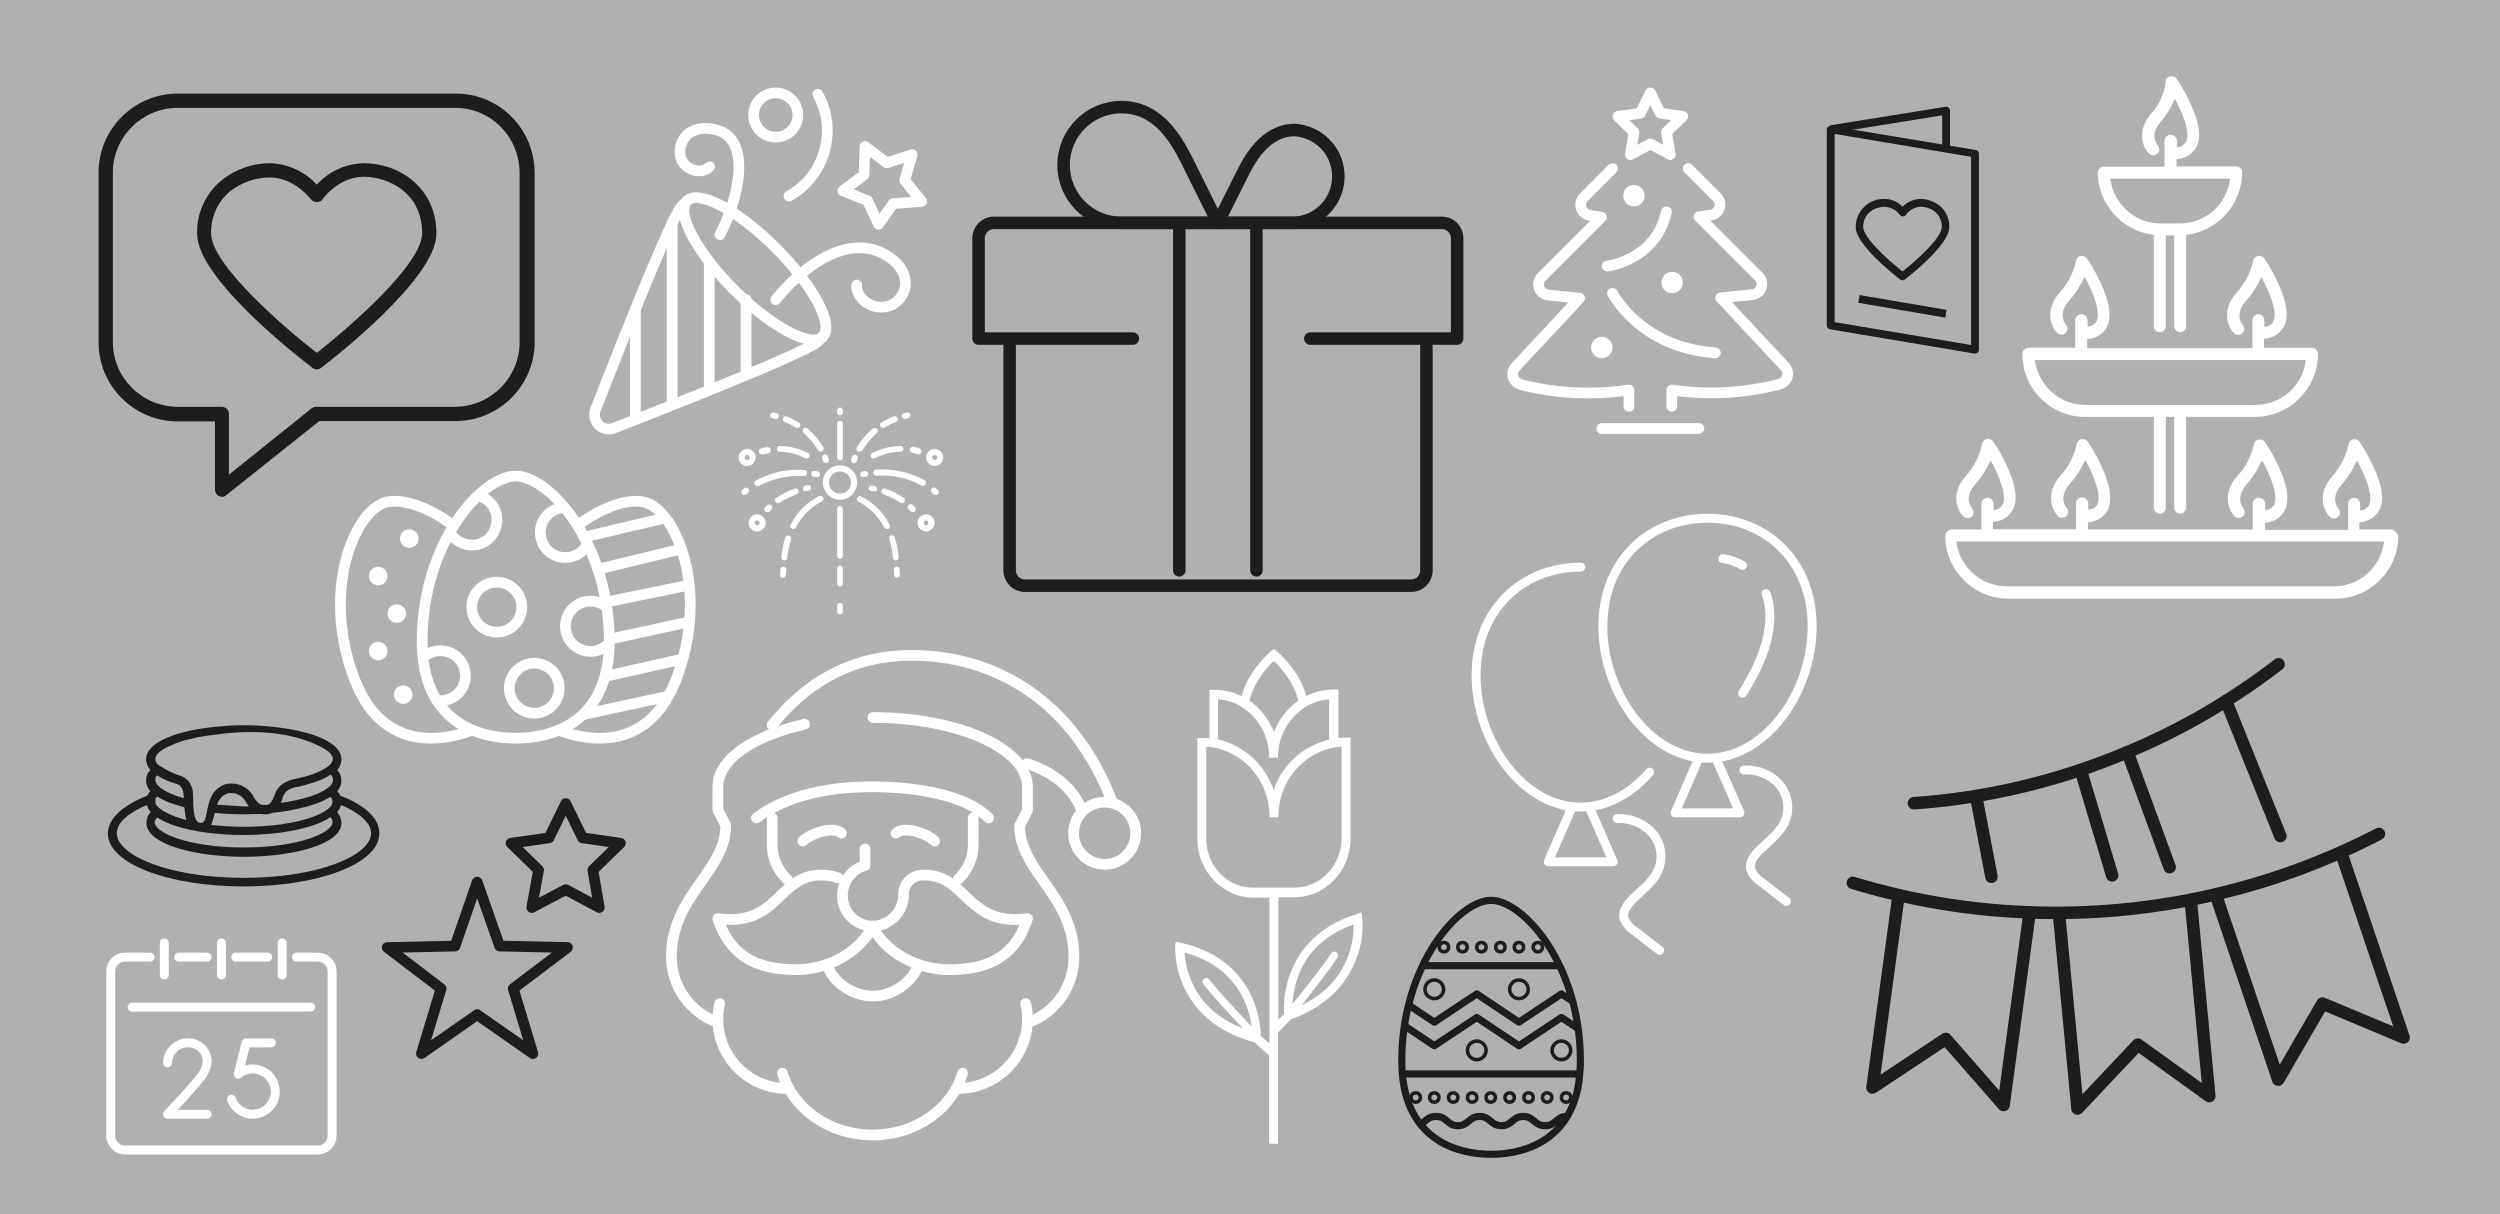 <?xml version="1.0" encoding="utf-8"?>
<!-- Generator: Adobe Illustrator 24.3.0, SVG Export Plug-In . SVG Version: 6.00 Build 0)  -->
<svg version="1.1" id="Layer_1" xmlns="http://www.w3.org/2000/svg" xmlns:xlink="http://www.w3.org/1999/xlink" x="0px" y="0px"
	 width="700px" height="340px" viewBox="0 0 700 340" style="enable-background:new 0 0 700 340;" xml:space="preserve">
<style type="text/css">
	.st0{fill:#AFB0AF;}
	.st1{fill:#FFFFFF;}
	.st2{fill:#1D1D1B;}
	.st3{fill:none;stroke:#1D1D1B;stroke-width:2;stroke-linejoin:round;}
	.st4{fill:none;stroke:#1D1D1B;stroke-miterlimit:10;}
	.st5{fill:none;stroke:#1D1D1B;stroke-width:3;stroke-linejoin:round;}
	.st6{fill:none;stroke:#FFFFFF;stroke-width:3;stroke-linejoin:round;}
	.st7{fill:none;stroke:#1D1D1B;stroke-width:3.5;stroke-linecap:round;stroke-linejoin:round;}
	.st8{fill:none;stroke:#FFFFFF;stroke-width:2.5;stroke-linecap:round;stroke-linejoin:round;}
	.st9{fill:none;stroke:#FFFFFF;stroke-width:3;stroke-linecap:round;stroke-linejoin:round;}
	.st10{fill:#FFFFFF;stroke:#FFFFFF;stroke-width:0.5;stroke-miterlimit:10;}
	.st11{fill:#FFFFFF;stroke:#AFB0AF;stroke-width:0.75;stroke-miterlimit:10;}
</style>
<rect class="st0" width="700" height="340"/>
<path class="st1" d="M235.2,156.5c-0.5,0-0.8-0.4-0.8-0.8v0v-13.2c0-0.5,0.4-0.8,0.8-0.8c0.5,0,0.8,0.4,0.8,0.8c0,0,0,0,0,0v13.2
	C236,156.1,235.7,156.5,235.2,156.5z"/>
<path class="st1" d="M235.2,164.2c-0.5,0-0.8-0.4-0.8-0.8v0v-4.2c0-0.5,0.4-0.8,0.8-0.8c0.5,0,0.8,0.4,0.8,0.8v4.2
	C236,163.9,235.7,164.2,235.2,164.2z"/>
<path class="st1" d="M235.2,172c-0.5,0-0.8-0.4-0.8-0.8v0v-1.6c0-0.5,0.4-0.8,0.8-0.8c0.5,0,0.8,0.4,0.8,0.8v1.6
	C236,171.6,235.7,172,235.2,172z"/>
<path class="st1" d="M235.2,139.9c-2.6,0-4.8-2.1-4.8-4.8s2.1-4.8,4.8-4.8s4.8,2.1,4.8,4.8S237.8,139.9,235.2,139.9L235.2,139.9z
	 M235.2,132c-1.7,0-3.1,1.4-3.1,3.1s1.4,3.1,3.1,3.1s3.1-1.4,3.1-3.1S236.9,132.1,235.2,132L235.2,132z"/>
<path class="st1" d="M235.2,128.9c-0.5,0-0.8-0.4-0.8-0.8v0v-9.5c0-0.5,0.4-0.8,0.8-0.8c0.5,0,0.8,0.4,0.8,0.8c0,0,0,0,0,0v9.5
	C236,128.6,235.7,128.9,235.2,128.9z"/>
<path class="st1" d="M235.2,116.3c-0.5,0-0.8-0.4-0.8-0.8v0v-0.6c0-0.5,0.4-0.8,0.8-0.8c0.5,0,0.8,0.4,0.8,0.8c0,0,0,0,0,0v0.6
	C236,115.9,235.7,116.3,235.2,116.3z"/>
<path class="st1" d="M262,138.6c-0.2,0-0.4-0.1-0.5-0.2l-0.6-0.5c-0.3-0.3-0.4-0.8-0.1-1.1c0,0,0,0,0,0c0.3-0.4,0.8-0.4,1.2-0.1
	c0,0,0,0,0,0l0.6,0.5c0.3,0.3,0.4,0.8,0.1,1.2C262.5,138.5,262.2,138.6,262,138.6L262,138.6z"/>
<path class="st1" d="M258.5,136.1c-0.1,0-0.3,0-0.4-0.1c-3.9-2.2-8.3-3.1-12.7-2.8c-0.5,0-0.8-0.3-0.9-0.8c0-0.5,0.3-0.8,0.8-0.9
	c4.7-0.3,9.5,0.7,13.6,3c0.4,0.2,0.5,0.7,0.3,1.1C259,135.9,258.7,136,258.5,136.1L258.5,136.1z"/>
<path class="st1" d="M241.7,133.6c-0.4,0-0.7-0.3-0.8-0.6c-0.1-0.4,0.1-0.9,0.6-1l0.7-0.1c0.5,0,0.9,0.3,0.9,0.7
	c0,0.4-0.2,0.8-0.6,0.9l-0.6,0.1C241.9,133.6,241.8,133.7,241.7,133.6z"/>
<path class="st1" d="M253.3,117.3c-0.4,0-0.7-0.3-0.8-0.6c-0.1-0.4,0.2-0.9,0.6-1l0.8-0.2c0.4-0.1,0.9,0.2,1,0.6
	c0.1,0.4-0.2,0.9-0.6,1l0,0l-0.7,0.2C253.4,117.3,253.3,117.4,253.3,117.3z"/>
<path class="st1" d="M247.2,119.8c-0.3,0-0.5-0.1-0.7-0.4c-0.2-0.4-0.1-0.9,0.3-1.1c0,0,0,0,0,0c1.1-0.7,2.2-1.2,3.4-1.7
	c0.4-0.2,0.9,0,1.1,0.5c0.2,0.4,0,0.9-0.5,1.1l0,0c-1.1,0.4-2.1,0.9-3.1,1.5C247.5,119.8,247.4,119.8,247.2,119.8z"/>
<path class="st1" d="M240.6,126.5c-0.1,0-0.3,0-0.4-0.1c-0.4-0.2-0.5-0.7-0.3-1.1c1.2-2,2.7-3.8,4.5-5.3c0.3-0.3,0.9-0.2,1.2,0.1
	c0.3,0.3,0.2,0.9-0.1,1.2c-1.6,1.4-3,3-4.1,4.9C241.2,126.4,240.9,126.5,240.6,126.5z"/>
<path class="st1" d="M239.1,129.7c-0.1,0-0.2,0-0.2,0c-0.4-0.1-0.7-0.6-0.6-1c0.1-0.3,0.2-0.6,0.3-0.8c0.1-0.4,0.6-0.7,1-0.5
	c0.4,0.1,0.7,0.6,0.5,1c0,0,0,0.1,0,0.1c-0.2,0.4-0.3,0.7-0.3,0.7C239.8,129.5,239.5,129.7,239.1,129.7z"/>
<path class="st1" d="M250.8,156.9c-0.4,0-0.8-0.3-0.8-0.8c-0.1-1.8-0.5-3.5-1-5.2c-0.1-0.4,0.1-0.9,0.5-1c0.4-0.1,0.9,0.1,1,0.5
	c0.6,1.8,1,3.7,1.1,5.6C251.7,156.5,251.3,156.9,250.8,156.9L250.8,156.9z"/>
<path class="st1" d="M248.3,148.1c-0.3,0-0.6-0.2-0.7-0.4c-1.2-2.2-2.7-4.1-4.7-5.6c-0.8-0.6-1.6-1.2-2.5-1.6
	c-0.4-0.2-0.6-0.7-0.4-1.1s0.7-0.6,1.1-0.4c3.5,1.7,6.3,4.5,8,8c0.2,0.4,0.1,0.9-0.3,1.1c0,0,0,0,0,0
	C248.6,148.1,248.4,148.1,248.3,148.1z"/>
<path class="st1" d="M257.2,127.2c-0.1,0-0.2,0-0.2,0c-0.5-0.2-1-0.3-1.6-0.4c-0.4-0.1-0.7-0.5-0.7-1c0.1-0.4,0.5-0.7,1-0.7
	c0.6,0.1,1.2,0.2,1.7,0.4c0.4,0.1,0.7,0.6,0.6,1C257.9,127,257.5,127.2,257.2,127.2L257.2,127.2z"/>
<path class="st1" d="M244.6,128.4c-0.3,0-0.6-0.2-0.7-0.4c-0.2-0.4-0.1-0.9,0.3-1.1c2.5-1.3,5.2-2,8-2l0,0c0.5,0,0.8,0.4,0.8,0.8
	c0,0.5-0.4,0.8-0.8,0.8c-2.5,0-4.9,0.6-7.1,1.8C244.9,128.3,244.8,128.4,244.6,128.4z"/>
<path class="st1" d="M255.6,143.4c-0.2,0-0.4-0.1-0.6-0.2c-0.2-0.2-0.4-0.4-0.6-0.6c-0.3-0.3-0.3-0.8,0-1.2s0.8-0.3,1.2,0
	c0.2,0.2,0.4,0.4,0.6,0.6c0.3,0.3,0.3,0.8,0,1.2C256.1,143.3,255.9,143.4,255.6,143.4z"/>
<path class="st1" d="M252.7,140.9c-0.2,0-0.3-0.1-0.5-0.1c-1.5-1-3.1-1.8-4.9-2.4c-0.4-0.2-0.6-0.6-0.5-1.1c0.2-0.4,0.6-0.6,1-0.5
	c1.9,0.6,3.6,1.5,5.2,2.6c0.4,0.2,0.5,0.8,0.2,1.1c0,0,0,0,0,0C253.2,140.8,252.9,140.9,252.7,140.9z"/>
<path class="st1" d="M244.8,137.6h-0.2l-0.7-0.1c-0.4-0.1-0.8-0.5-0.7-0.9c0,0,0,0,0,0c0.1-0.4,0.5-0.8,0.9-0.7c0,0,0.3,0,0.9,0.2
	c0.4,0.1,0.7,0.5,0.6,1c0,0,0,0,0,0C245.5,137.4,245.2,137.6,244.8,137.6z"/>
<path class="st1" d="M251.2,161.8c-0.4,0-0.8-0.3-0.8-0.8l-0.1-1.4c-0.1-0.4,0.2-0.9,0.7-0.9c0.4-0.1,0.9,0.2,0.9,0.7
	c0,0,0,0.1,0,0.1l0.1,1.4C252.1,161.3,251.7,161.7,251.2,161.8L251.2,161.8z"/>
<path class="st1" d="M208.4,138.6c-0.2,0-0.5-0.1-0.6-0.3c-0.3-0.3-0.3-0.8,0-1.1c0,0,0,0,0,0l0.6-0.5c0.3-0.3,0.9-0.2,1.2,0.1
	c0,0,0,0,0,0c0.3,0.3,0.2,0.9-0.1,1.1c0,0,0,0,0,0l-0.6,0.5C208.8,138.6,208.6,138.6,208.4,138.6z"/>
<path class="st1" d="M212,136.1c-0.5,0-0.8-0.4-0.8-0.8c0-0.3,0.2-0.5,0.4-0.7c4.1-2.3,8.9-3.4,13.6-3c0.5,0,0.8,0.4,0.8,0.9
	c0,0.5-0.4,0.8-0.9,0.8l0,0c-4.4-0.3-8.8,0.7-12.7,2.8C212.3,136,212.1,136.1,212,136.1z"/>
<path class="st1" d="M228.7,133.6h-0.2l-0.6-0.1c-0.5,0-0.8-0.4-0.7-0.9c0-0.5,0.4-0.8,0.9-0.7c0.1,0,0.1,0,0.2,0l0.7,0.1
	c0.4,0.1,0.7,0.5,0.6,1C229.5,133.4,229.1,133.7,228.7,133.6L228.7,133.6z"/>
<path class="st1" d="M217.2,117.3c-0.1,0-0.1,0-0.2,0l-0.7-0.2c-0.4-0.1-0.7-0.5-0.6-1c0.1-0.4,0.5-0.7,1-0.6l0,0l0.8,0.2
	c0.4,0.1,0.7,0.5,0.6,1c0,0,0,0,0,0C217.9,117.1,217.6,117.4,217.2,117.3z"/>
<path class="st1" d="M223.2,119.8c-0.2,0-0.3,0-0.4-0.1c-1-0.6-2-1.1-3.1-1.5c-0.4-0.2-0.6-0.6-0.5-1.1c0.2-0.4,0.6-0.6,1.1-0.5
	c1.2,0.5,2.3,1,3.4,1.7c0.4,0.2,0.5,0.7,0.3,1.1C223.8,119.7,223.5,119.8,223.2,119.8z"/>
<path class="st1" d="M229.8,126.5c-0.3,0-0.6-0.2-0.7-0.4c-1.1-1.8-2.5-3.5-4.1-4.9c-0.3-0.3-0.3-0.8,0-1.2c0.3-0.3,0.7-0.3,1-0.1
	c1.8,1.5,3.3,3.3,4.5,5.3c0.2,0.4,0.1,0.9-0.3,1.1C230.1,126.5,229.9,126.5,229.8,126.5z"/>
<path class="st1" d="M231.3,129.7c-0.4,0-0.7-0.2-0.8-0.6l0,0c0,0-0.1-0.3-0.3-0.7c-0.2-0.4,0-0.9,0.5-1.1c0.4-0.2,0.9,0,1.1,0.5
	c0,0,0,0,0,0c0.1,0.3,0.2,0.6,0.3,0.8c0.1,0.4-0.1,0.9-0.6,1C231.5,129.7,231.4,129.7,231.3,129.7z"/>
<path class="st1" d="M219.6,156.9L219.6,156.9c-0.5,0-0.9-0.4-0.8-0.9c0.2-1.9,0.5-3.8,1.1-5.6c0.2-0.4,0.7-0.6,1.1-0.4
	c0.4,0.2,0.6,0.5,0.5,0.9c-0.5,1.7-0.9,3.4-1.1,5.2C220.4,156.6,220.1,156.9,219.6,156.9z"/>
<path class="st1" d="M222.1,148.1c-0.1,0-0.3,0-0.4-0.1c-0.4-0.2-0.6-0.7-0.3-1.1c0,0,0,0,0,0c1.7-3.5,4.5-6.3,8-8
	c0.4-0.2,0.9,0,1.1,0.4s0,0.9-0.4,1.1l0,0c-3.1,1.6-5.6,4.1-7.2,7.2C222.7,148,222.4,148.1,222.1,148.1z"/>
<path class="st1" d="M213.3,127.2c-0.5,0-0.8-0.3-0.8-0.8c0-0.4,0.2-0.7,0.6-0.8c0.6-0.2,1.1-0.3,1.7-0.4c0.4-0.1,0.9,0.2,1,0.6
	c0,0,0,0,0,0.1c0.1,0.4-0.2,0.9-0.6,1c0,0,0,0,0,0c-0.5,0.1-1,0.2-1.6,0.4C213.5,127.2,213.4,127.2,213.3,127.2z"/>
<path class="st1" d="M225.8,128.4c-0.2,0-0.3,0-0.4-0.1c-2.2-1.2-4.6-1.8-7.1-1.8c-0.5,0-0.8-0.4-0.8-0.8c0-0.5,0.4-0.8,0.8-0.8
	c0,0,0,0,0,0l0,0c2.8,0,5.5,0.7,8,2c0.4,0.2,0.5,0.7,0.3,1.1C226.4,128.2,226.1,128.3,225.8,128.4L225.8,128.4z"/>
<path class="st1" d="M214.8,143.4c-0.5,0-0.8-0.4-0.8-0.8c0-0.2,0.1-0.4,0.2-0.5l0.6-0.6c0.3-0.3,0.9-0.3,1.2,0
	c0.3,0.3,0.3,0.9,0,1.2l-0.6,0.6C215.3,143.3,215,143.4,214.8,143.4z"/>
<path class="st1" d="M217.8,140.9c-0.5,0-0.8-0.4-0.8-0.8c0-0.3,0.1-0.5,0.4-0.7c1.6-1.1,3.4-2,5.2-2.6c0.4-0.1,0.9,0.1,1,0.6
	c0.1,0.4-0.1,0.8-0.5,1c-1.7,0.6-3.3,1.4-4.9,2.4C218.1,140.8,218,140.9,217.8,140.9z"/>
<path class="st1" d="M225.6,137.6c-0.5,0-0.8-0.4-0.8-0.8c0-0.4,0.3-0.7,0.6-0.8c0.5-0.1,0.8-0.2,0.8-0.2c0.5-0.1,0.9,0.3,0.9,0.7
	c0.1,0.4-0.3,0.9-0.7,0.9c0,0,0,0,0,0l-0.7,0.1L225.6,137.6z"/>
<path class="st1" d="M219.2,161.8L219.2,161.8c-0.5,0-0.9-0.4-0.8-0.9c0,0,0,0,0,0l0.1-1.4c0-0.5,0.4-0.8,0.9-0.8s0.8,0.4,0.8,0.9
	L220,161C220,161.4,219.7,161.8,219.2,161.8z"/>
<path class="st1" d="M209.2,130.5c-1.3,0-2.4-1.1-2.4-2.4c0-1.3,1.1-2.4,2.4-2.4s2.4,1.1,2.4,2.4c0,0,0,0,0,0
	C211.5,129.4,210.5,130.5,209.2,130.5C209.2,130.5,209.2,130.5,209.2,130.5z M209.2,127.4c-0.4,0-0.7,0.3-0.7,0.7s0.3,0.7,0.7,0.7
	c0.4,0,0.7-0.3,0.7-0.7S209.6,127.4,209.2,127.4C209.2,127.4,209.2,127.4,209.2,127.4z"/>
<path class="st1" d="M261.7,130.5c-1.3,0-2.4-1.1-2.4-2.4c0-1.3,1.1-2.4,2.4-2.4c1.3,0,2.4,1.1,2.4,2.4c0,0,0,0,0,0
	C264.1,129.4,263,130.5,261.7,130.5z M261.7,127.4c-0.4,0-0.7,0.3-0.7,0.7c0,0.4,0.3,0.7,0.7,0.7c0.4,0,0.7-0.3,0.7-0.7c0,0,0,0,0,0
	C262.4,127.7,262.1,127.4,261.7,127.4z"/>
<path class="st1" d="M259.3,148.8c-1.3,0-2.4-1.1-2.4-2.4s1.1-2.4,2.4-2.4c1.3,0,2.4,1.1,2.4,2.4
	C261.7,147.7,260.6,148.8,259.3,148.8z M259.3,145.7c-0.4,0-0.7,0.4-0.6,0.8c0,0.3,0.3,0.6,0.6,0.6c0.4,0,0.7-0.4,0.6-0.8
	C259.9,146,259.7,145.7,259.3,145.7z"/>
<path class="st1" d="M212,148.8c-1.3,0-2.4-1.1-2.4-2.4c0-1.3,1.1-2.4,2.4-2.4c1.3,0,2.4,1.1,2.4,2.4c0,0,0,0,0,0
	C214.4,147.7,213.3,148.8,212,148.8z M212,145.7c-0.4,0-0.7,0.3-0.7,0.7c0,0.4,0.3,0.7,0.7,0.7c0.4,0,0.7-0.3,0.7-0.7c0,0,0,0,0,0
	C212.7,146,212.4,145.7,212,145.7z"/>
<path class="st2" d="M532.8,78.5c-0.2,0-0.5-0.1-0.7-0.2c-1.3-1-12.5-9.7-12.5-14.7c0-4.3,3.4-7.9,7.8-7.9c0.1,0,0.2,0,0.3,0l0,0
	c1.9,0,3.7,0.8,5,2.2c1.3-1.4,3.1-2.1,5-2.2l0,0c2,0,3.9,0.7,5.4,1.9c1.8,1.5,2.8,3.7,2.7,6c0,5-11.2,13.7-12.5,14.7
	C533.2,78.4,533,78.5,532.8,78.5z M527.7,57.9L527.7,57.9c-2.4,0-6,1.5-6,5.7c0,2.8,6.5,8.9,11,12.4c4.5-3.5,11-9.6,11-12.4
	c0.1-1.6-0.6-3.2-1.9-4.3c-1.1-0.9-2.5-1.4-4-1.4l0,0c-1.7,0.1-3.2,0.9-4.1,2.2c-0.2,0.3-0.5,0.5-0.9,0.5l0,0
	c-0.4,0-0.7-0.2-0.9-0.5C530.9,58.8,529.4,58,527.7,57.9z"/>
<path class="st2" d="M553,99h-0.2l-40.4-6.8c-0.5-0.1-0.9-0.5-0.9-1.1V36.3c0-0.3,0.1-0.6,0.4-0.8c0.2-0.2,0.6-0.3,0.9-0.2l40.4,6.7
	c0.5,0.1,0.9,0.5,0.9,1.1v54.9C554.1,98.5,553.6,99,553,99C553,99,553,99,553,99z M513.7,90.2l38.2,6.4V43.9l-38.2-6.4V90.2z"/>
<path class="st2" d="M546,41.4h-2.2v-9.1l-31.1,5l-0.3-2.2l32.3-5.2c0.3,0,0.6,0,0.9,0.2c0.2,0.2,0.4,0.5,0.4,0.8L546,41.4z"/>
<rect x="531.7" y="73.6" transform="matrix(0.168 -0.986 0.986 0.168 358.423 596.679)" class="st2" width="2.2" height="24.7"/>
<path class="st3" d="M442.5,296.9c0,1,0,1.9-0.1,2.8c-0.1,1.7-0.3,3.4-0.6,5c-3.2,15.4-15.9,18.5-24.3,18.5c-9.6,0-25-4.1-25-26.2
	c0-26.8,16-44.9,25-44.9S442.5,270.1,442.5,296.9z"/>
<polyline class="st3" points="394.4,281.4 401.6,286.2 413.5,278.3 425.3,286.2 437.2,278.3 440.2,280.3 "/>
<polyline class="st3" points="393.2,287.2 401.6,292.8 413.5,284.9 425.3,292.8 437.2,284.9 441.7,287.9 "/>
<circle class="st4" cx="425.3" cy="277" r="2.6"/>
<circle class="st4" cx="404.3" cy="265.2" r="1.3"/>
<circle class="st4" cx="409.5" cy="265.2" r="1.3"/>
<circle class="st4" cx="414.8" cy="265.2" r="1.3"/>
<circle class="st4" cx="420.1" cy="265.2" r="1.3"/>
<circle class="st4" cx="425.3" cy="265.2" r="1.3"/>
<circle class="st4" cx="430.6" cy="265.2" r="1.3"/>
<circle class="st4" cx="406.9" cy="307.3" r="1.3"/>
<circle class="st4" cx="401.6" cy="307.3" r="1.3"/>
<circle class="st4" cx="396.4" cy="307.3" r="1.3"/>
<circle class="st4" cx="412.2" cy="307.3" r="1.3"/>
<circle class="st4" cx="417.4" cy="307.3" r="1.3"/>
<circle class="st4" cx="422.7" cy="307.3" r="1.3"/>
<circle class="st4" cx="428" cy="307.3" r="1.3"/>
<circle class="st4" cx="433.2" cy="307.3" r="1.3"/>
<circle class="st4" cx="438.5" cy="307.3" r="1.3"/>
<circle class="st4" cx="401.6" cy="277" r="2.6"/>
<circle class="st4" cx="437.2" cy="294.1" r="2.6"/>
<circle class="st4" cx="413.5" cy="294.1" r="2.6"/>
<line class="st3" x1="436.6" y1="270.4" x2="398.3" y2="270.4"/>
<line class="st3" x1="442.1" y1="300.7" x2="392.7" y2="300.7"/>
<path class="st3" d="M397.8,314.8c1.4-0.8,2-2.2,4.3-2.2c3.1,0,3.1,2.6,6.1,2.6s3.1-2.6,6.1-2.6s3.1,2.6,6.1,2.6s3.1-2.6,6.1-2.6
	s3.1,2.6,6.1,2.6s3.1-2.4,5.8-2.6"/>
<polygon class="st5" points="158.4,249.1 148.9,254.1 150.8,243.6 143.1,236.1 153.7,234.6 158.4,225 163.1,234.6 173.7,236.1 
	166,243.6 167.8,254.1 "/>
<polygon class="st5" points="133.6,284.1 118,295 123.5,276.8 108.4,265.3 127.4,264.9 133.6,247 139.9,264.9 158.9,265.3 
	143.7,276.8 149.2,295 "/>
<path class="st2" d="M88.7,103.4c-0.4,0-0.9-0.1-1.2-0.4c-3.3-2.5-32.3-24.9-32.3-37.5c-0.2-5.7,2.3-11.2,6.7-14.9
	c3.8-3.1,8.7-4.9,13.6-4.9l0,0c5,0.1,9.8,2.3,13.2,6c3.4-3.7,8.1-5.9,13.2-6l0,0c9.9,0,20.3,6.9,20.3,19.7c0,12.6-29,35.1-32.3,37.6
	C89.5,103.3,89.1,103.4,88.7,103.4z M75.5,49.7L75.5,49.7c-4,0-7.9,1.4-11.1,3.9c-3.5,2.9-5.4,7.3-5.3,11.8
	c0,8.6,20.3,26.2,29.6,33.4c9.2-7.2,29.5-24.8,29.5-33.5c0-11.6-9.8-15.8-16.3-15.8l0,0c-7.2,0-11.5,6.2-11.5,6.2
	c-0.4,0.6-1,0.9-1.7,0.9l0,0c-0.7,0-1.3-0.3-1.7-0.9C87,55.9,82.7,49.7,75.5,49.7z"/>
<path class="st2" d="M62.2,139.1c-0.3,0-0.6-0.1-0.9-0.2c-0.7-0.3-1.1-1-1.1-1.8V118H49.6c-12.2-0.1-22.1-10.1-22-22.3V48.5
	c-0.1-12.2,9.8-22.2,22-22.3h78.1c10.2,0,19.1,7.1,21.4,17.1c0.4,1.7,0.6,3.5,0.6,5.2v47.1c0.1,12.2-9.8,22.2-22,22.3H89.4l-26,20.7
	C63,139,62.6,139.1,62.2,139.1z M49.6,30.2c-10,0.1-18.1,8.3-18,18.3v47.1c-0.1,10,8,18.2,18,18.3c0,0,0,0,0,0h12.5c1.1,0,2,0.9,2,2
	v17l23.2-18.6c0.4-0.3,0.8-0.4,1.2-0.4h39c10-0.1,18.1-8.3,18-18.3V48.5c0-1.5-0.2-2.9-0.5-4.3c-1.9-8.2-9.1-14-17.5-14L49.6,30.2z"
	/>
<path class="st6" d="M170.6,179.7c0,1,0,1.9-0.1,2.8c-0.1,1.7-0.3,3.5-0.7,5.1c-3.3,15.9-16.7,19.1-25.4,19.1
	c-10.1,0-26.2-4.2-26.2-27.1c0-27.7,16.8-46.3,26.2-46.3S170.6,152,170.6,179.7z"/>
<path class="st6" d="M161.6,147.2c7.6-5.7,15.1-7.9,19.5-6.4c8.4,3,17.4,24.5,8.5,48.7c-0.3,0.9-0.6,1.7-1,2.4
	c-0.6,1.5-1.4,2.9-2.2,4.3c-8,12.8-20.9,11.4-28.7,8.7l-1.2-0.4"/>
<path class="st6" d="M127,147.2c-7.6-5.7-15.2-7.9-19.5-6.4c-8.4,3-17.4,24.5-8.5,48.7c0.3,0.9,0.7,1.7,1,2.4
	c0.6,1.5,1.4,2.9,2.2,4.3c8,12.8,20.9,11.4,28.7,8.7l1.2-0.4"/>
<circle class="st6" cx="139.1" cy="170" r="7"/>
<path class="st6" d="M122.2,196.1c0.4,0.1,0.8,0.1,1.1,0.1c3.9,0,7-3.1,7-7c0-3.9-3.1-7-7-7c-1.9,0-3.7,0.8-5,2.1"/>
<circle class="st6" cx="149.6" cy="192.7" r="7"/>
<path class="st6" d="M169.9,170c-2.9-2.5-7.4-2.2-9.9,0.8c-2.5,2.9-2.2,7.4,0.8,9.9c2.9,2.5,7.3,2.2,9.8-0.7"/>
<path class="st6" d="M158,142.1c-3.9,0.2-6.9,3.4-6.7,7.3c0.2,3.9,3.4,6.9,7.3,6.7c2.5-0.1,4.7-1.5,5.9-3.7"/>
<path class="st6" d="M133.8,138.8c3.8,0.9,6.1,4.7,5.1,8.5c-0.9,3.8-4.7,6.1-8.5,5.1c-1.9-0.5-3.5-1.7-4.5-3.4"/>
<circle class="st1" cx="114.6" cy="150.8" r="2.6"/>
<circle class="st1" cx="105.9" cy="161.3" r="2.6"/>
<circle class="st1" cx="111.1" cy="171.8" r="2.6"/>
<circle class="st1" cx="105.9" cy="182.3" r="2.6"/>
<circle class="st1" cx="112.9" cy="194.5" r="2.6"/>
<line class="st6" x1="186.3" y1="145" x2="163.5" y2="150.4"/>
<line class="st6" x1="190.8" y1="153.7" x2="167.4" y2="159.4"/>
<line class="st6" x1="193" y1="163.8" x2="169.6" y2="168.6"/>
<line class="st6" x1="193.1" y1="174.1" x2="170.5" y2="179"/>
<line class="st6" x1="191.2" y1="184.5" x2="169.4" y2="189.4"/>
<line class="st6" x1="187.2" y1="194.9" x2="163.2" y2="200.1"/>
<path class="st7" d="M535.9,224.9c20.4-1.4,40.5-6.2,59.3-14.1c15.3-6.3,29.7-14.7,42.8-24.8"/>
<polyline class="st7" points="531.6,250.7 524.3,304.5 544.8,290.9 561,309.4 568.3,255.5 "/>
<path class="st7" d="M666.1,233.5c-28,14.5-59,22.1-90.5,22.1c-19.3,0-38.4-2.8-56.8-8.4"/>
<line class="st7" x1="553.3" y1="222.9" x2="557.6" y2="245.5"/>
<line class="st7" x1="591.4" y1="245.1" x2="582.6" y2="215.6"/>
<line class="st7" x1="595.7" y1="210.6" x2="607.5" y2="242.8"/>
<line class="st7" x1="638.5" y1="234.1" x2="623.3" y2="196.3"/>
<polyline class="st7" points="620.4,250.5 637.9,302.3 650.3,281 673,290.5 655.5,238.7 "/>
<polyline class="st7" points="576.5,255.7 581.7,310.4 598.6,292.5 618.6,306.9 613.4,252 "/>
<line class="st8" x1="66" y1="268" x2="75" y2="268"/>
<line class="st8" x1="50" y1="268" x2="58" y2="268"/>
<path class="st8" d="M83,268h6c2.2,0,4,1.8,4,4v46c0,2.2-1.8,4-4,4H35c-2.2,0-4-1.8-4-4v-46c0-2.2,1.8-4,4-4h7"/>
<line class="st8" x1="37" y1="282" x2="87" y2="282"/>
<line class="st8" x1="46" y1="273" x2="46" y2="264"/>
<line class="st8" x1="79" y1="273" x2="79" y2="264"/>
<line class="st8" x1="62" y1="273" x2="62" y2="264"/>
<path class="st8" d="M46.9,297.6c0.1-3.2,2.7-5.7,5.9-5.6c0.8,0,1.7,0.2,2.4,0.6c1.7,0.9,2.8,2.6,2.8,4.5c-0.1,1.7-0.8,3.3-1.9,4.6
	c-2.8,3.6-6.1,6.9-9.2,10.3H58"/>
<path class="st8" d="M64.8,307.8c1.2,3.3,4.8,5,8.1,3.8c3.3-1.2,5-4.8,3.8-8.1s-4.8-5-8.1-3.8c-0.7,0.2-1.3,0.6-1.9,1.1l2.2-8.8H76"
	/>
<path class="st9" d="M287.2,281c2.4,10.5-4.2,20.9-14.7,23.3c-1.4,0.3-2.9,0.5-4.3,0.5"/>
<path class="st9" d="M201.5,281c-0.3,1.4-0.5,2.9-0.5,4.3c0,10.8,8.7,19.5,19.5,19.5l0,0"/>
<path class="st9" d="M225.3,202.8c-14.4,3.2-24.3,9.8-24.3,17.5v6.5l2.2,4.3c0,13-15.2,19.5-15.2,36.8c0,8.3,5.2,15.6,13,18.4"/>
<path class="st9" d="M287.7,286.4c7.8-2.8,13-10.1,13-18.4c0-17.3-15.2-23.8-15.2-36.8l2.2-4.3v-6.5c0-10.8-19.4-19.5-43.3-19.5"/>
<path class="st9" d="M211.8,229c8.7-6.5,20.7-8.7,32.5-8.7c11.8,0,26,2.2,32.5,8.7"/>
<path class="st9" d="M269.5,300.5c-2.9,10-13.1,17.3-25.2,17.3s-22.3-7.4-25.2-17.3"/>
<path class="st9" d="M216.2,203c8.7-10.8,21.1-19.5,39-19.5c23.8,0,45.5,13,56.3,41.2"/>
<circle class="st9" cx="309.3" cy="233.3" r="8.7"/>
<path class="st9" d="M302.8,226.8c0,0-2.2-8.7-15.2-13"/>
<path class="st9" d="M244.3,259.3c-2.1,4.8-9.6,12.2-21.6,12.2c-14.4,0-19.3-7.1-21.7-14.3c16.9,2.4,16.9-12.2,28.9-12.2
	c1.6,0,3.3,0.3,4.8,0.8"/>
<path class="st9" d="M244.3,259.3c2.1,4.8,9.6,12.2,21.7,12.2c14.5,0,19.3-7.1,21.7-14.3c-16.9,2.4-16.9-12.2-28.9-12.2
	c-0.4,0-0.9,0-1.3,0.1c-2.6,0.4-4.5,2.6-4.5,5.2l0,0c0.1,4.6-3.3,8.4-7.8,9c-4.8,0.4-9-3.2-9.3-7.9c-0.3-4.1,2.3-7.9,6.3-9.1v-4.6"
	/>
<path class="st9" d="M224.8,235.5c2.2-2.2,8.7-4.3,10.8-2.2"/>
<path class="st9" d="M261.7,235.5c-2.2-2.2-8.7-4.3-10.8-2.2"/>
<path class="st9" d="M216.2,229v7.6c0,3.4,1.4,6.8,3.8,9.2l0.5,0.5"/>
<path class="st9" d="M272.5,229v7.6c0,3.4-1.4,6.8-3.8,9.2l-0.5,0.5"/>
<path class="st9" d="M257.1,270.2c-1,3.7-6.2,8.7-12.7,8.7s-11.8-4.9-12.7-8.7"/>
<path class="st9" d="M205.5,81.1c10.5,10.5,21.6,16.4,24.9,13.2"/>
<path class="st9" d="M205.5,81.1c-10.5-10.5-16.4-21.6-13.1-24.8"/>
<path class="st9" d="M166.9,114.3c-1,2-0.2,4.4,1.7,5.4c1.2,0.6,2.5,0.6,3.7,0c0,0,53.2-20.6,56.6-24l1.5-1.5
	c3.2-3.2-2.7-14.3-13.2-24.8S195.6,53,192.4,56.2l-1.5,1.5C187.5,61.1,166.9,114.3,166.9,114.3z"/>
<line class="st9" x1="208.9" y1="83.9" x2="208.9" y2="104.5"/>
<line class="st9" x1="198.6" y1="73.5" x2="198.6" y2="108.7"/>
<line class="st9" x1="188.2" y1="62.4" x2="188.2" y2="112.8"/>
<line class="st9" x1="177.9" y1="86.5" x2="177.9" y2="116.9"/>
<circle class="st9" cx="217.2" cy="32.2" r="6.2"/>
<path class="st9" d="M217.2,83.9c8-9.9,20.7-18.7,31-12.4c8.7,5.3,5.3,13.5-0.2,14.4s-8.6-4-8.1-6.1"/>
<polygon class="st9" points="255.4,43.3 253.3,50.5 258.1,56.4 250.1,57 246,62.8 242.9,56.2 236,53.4 241.9,49 242.2,41 
	248.3,45.6 "/>
<path class="st9" d="M201.6,65.7c5.4-10.4,8.9-26.6-0.9-29.3c-6.1-1.7-10.3,1.5-10.3,6.2s5.7,6.7,8.3,4.1"/>
<path class="st9" d="M229,26.4c5.6,10.1,2,22.9-8.1,28.5"/>
<path class="st9" d="M451.5,47.2l-8,8c-1.2,1.1-1.2,3-0.1,4.2c0.5,0.5,1.1,0.8,1.7,0.9l3.3,0.5l-16.7,16.7c-1.2,1.1-1.2,3-0.1,4.2
	c0.5,0.5,1.2,0.9,1.9,0.9l8.8,0.9l-17.9,19.2c-1.2,1.2-1.1,3.1,0.1,4.2c0.4,0.4,0.9,0.6,1.4,0.8c9.8,2.5,20.1,3,30.2,1.5v4.6"/>
<path class="st9" d="M472.7,47.2l8,8c1.2,1.2,1.2,3.1,0,4.2c-0.5,0.5-1.1,0.8-1.7,0.8l-3.3,0.5l16.7,16.7c1.2,1.1,1.2,3,0.1,4.2
	c-0.5,0.5-1.2,0.9-1.9,0.9l-8.8,0.9l17.9,19.2c1.2,1.2,1.1,3.1-0.1,4.2c-0.4,0.4-0.9,0.6-1.4,0.8c-9.8,2.5-20.1,3.1-30.1,1.6v4.6"/>
<line class="st9" x1="448.5" y1="120" x2="475.7" y2="120"/>
<polygon class="st9" points="462.1,26 464.9,31.7 471.2,32.6 466.6,37 467.7,43.3 462.1,40.3 456.5,43.3 457.5,37 453,32.6 
	459.3,31.7 "/>
<circle class="st1" cx="448.5" cy="97.3" r="3"/>
<circle class="st1" cx="468.2" cy="79.1" r="3"/>
<circle class="st1" cx="457.5" cy="54.8" r="3"/>
<path class="st9" d="M450,74.5c0,0,13.6-1.5,16.6-15.2"/>
<path class="st9" d="M451.5,82.1c0,0,7.6,15.2,28.8,16.7"/>
<path class="st8" d="M507.4,175.4c0,18.6-13.1,36.9-29.3,36.9s-29.3-18.4-29.3-36.9s13.1-30.3,29.3-30.3S507.4,156.9,507.4,175.4z"
	/>
<polyline class="st8" points="475.7,212.2 469,227.6 487.2,227.6 480.5,212.4 "/>
<path class="st8" d="M494.5,166.2c2.3,6.4,1.2,15.8-6.6,27.9"/>
<path class="st8" d="M482.4,156.4c1.9,0.3,3.8,0.9,5.5,1.9"/>
<path class="st8" d="M488.3,215.6c3.6-0.2,7.1,1.1,9.6,3.7c2.5,2.7,3.3,6.4,2.2,9.9c-1.2,3.6-4.5,6-7.3,8.7
	c-1.5,1.5-3.1,3.4-2.6,5.5c0.5,1.3,1.4,2.5,2.6,3.3c2.5,1.9,4.9,3.8,7.4,5.7"/>
<path class="st8" d="M461.9,216.2c-5.1,5.9-11.9,9.8-19.3,9.8c-16.2,0-29.3-18.4-29.3-36.9s13.1-30.3,29.3-30.3"/>
<polyline class="st8" points="440.2,225.9 433.5,241.3 451.7,241.3 445,226 "/>
<path class="st8" d="M452.8,229.2c3.6-0.2,7.1,1.2,9.6,3.8c2.5,2.7,3.3,6.4,2.2,9.9c-1.2,3.6-4.5,6-7.3,8.7
	c-1.5,1.5-3.1,3.5-2.6,5.5c0.5,1.3,1.4,2.5,2.6,3.3c2.5,1.9,4.9,3.8,7.4,5.7"/>
<path class="st7" d="M317.2,94.8H274V66.7c0-2.4,1.9-4.3,4.3-4.3l0,0h125.4c2.4,0,4.3,1.9,4.3,4.3v0v28.1h-41.1"/>
<line class="st7" x1="330.2" y1="64.6" x2="330.2" y2="159.7"/>
<line class="st7" x1="351.8" y1="64.6" x2="351.8" y2="159.7"/>
<path class="st7" d="M399.4,97v62.7c0,2.4-1.9,4.3-4.3,4.3c0,0,0,0,0,0H287c-2.4,0-4.3-1.9-4.3-4.3v0V97"/>
<path class="st7" d="M341,62.4l-8.6-17.3c-3.5-7-8.6-15.1-18.4-15.1c-9,0-16.2,7.3-16.2,16.2S305,62.4,314,62.4H341"/>
<path class="st7" d="M341,62.4h21.6c7.2-0.5,12.6-6.7,12.1-13.9c-0.4-6.5-5.6-11.6-12.1-12.1c-8.6,0-13,8.7-15.1,13L341,62.4"/>
<path class="st10" d="M381.2,257l-0.2-1.2l-1.1,0.4c-11.6,3.6-16.5,11.1-18.5,16.8c-1.3,3.5-1.8,7.3-1.6,11l-2.1,2.2v-35.2h4.7
	c8.5,0,15.5-7.2,15.5-16.2v-28h-1c-0.8,0-1.6,0-2.4,0.1v-13.6h-1c-2.7,0-5.5,0.7-7.9,1.9c-1.8-7.2-8-12.5-8.3-12.7l-0.6-0.5
	l-0.6,0.5c-0.3,0.2-6.5,5.5-8.3,12.8c-2.4-1.3-5.2-1.9-7.9-1.9h-1v13.6c-0.8-0.1-1.6-0.1-2.4-0.1h-1v28c0,8.9,7,16.2,15.5,16.2h4.7
	v41.6l-2.9-2.5c-0.1-3.8-1-7.5-2.5-10.9c-2.5-5.5-7.9-12.5-19.8-15.1l-1.1-0.2l-0.1,1.2c0,3.8,0.8,7.6,2.4,11
	c2.4,5.3,7.8,12.3,19.6,15.4l4.2,3.7l0.1,0.1V320h2v-31l3.7-3.8c11.5-4.1,16.3-11.5,18.3-17C381,264.6,381.5,260.8,381.2,257z
	 M356.7,184.7c1.6,1.5,5.9,6.1,7.1,11.6c-3.3,2.3-5.8,5.6-7.1,9.4c-1.3-3.8-3.8-7.1-7.1-9.4C350.7,190.8,355,186.2,356.7,184.7
	L356.7,184.7z M340.8,195.5c2.5,0.2,5,0.9,7.1,2.3c4.8,3,7.7,8.4,7.7,14.1h2c0-5.7,2.9-11,7.7-14.1c2.1-1.3,4.6-2.1,7.1-2.3v11.8
	c-7.5,1.7-13.6,7.3-15.8,14.7c-2.2-7.4-8.3-13.1-15.8-14.8L340.8,195.5z M337.5,234.8v-26c10.1,0.5,18.2,9.2,18.2,19.8h2
	c0-10.6,8.1-19.3,18.2-19.8v25.9c0,7.8-6.1,14.1-13.5,14.1H351C343.5,248.9,337.5,242.6,337.5,234.8L337.5,234.8z M333.6,275.3
	c-1.3-2.8-2-5.8-2.2-8.9c8.2,2.1,14,6.7,17.2,13.6c1.2,2.6,1.9,5.4,2.2,8.2c-3.3-3.5-10.7-11.4-12.4-13.8c-0.2-0.3-0.7-0.4-1.1-0.2
	c0,0,0,0,0,0c-0.4,0.3-0.4,0.8-0.2,1.1c1.6,2.4,8.2,9.4,11.8,13.2C341.6,286,336.4,281.5,333.6,275.3L333.6,275.3z M377.8,267.6
	c-2.4,6.5-7.1,11.4-14.2,14.5c3.3-4.1,9.2-11.7,10.7-14.2c0.2-0.4,0.1-0.9-0.3-1.1c-0.4-0.2-0.8-0.1-1.1,0.3c0,0,0,0,0,0
	c-1.5,2.5-8.2,11-11.3,14.8c0.1-2.8,0.6-5.6,1.5-8.3c2.6-7.2,8-12.3,16.1-15.1C379.4,261.6,378.8,264.6,377.8,267.6L377.8,267.6z"/>
<g>
	<path class="st11" d="M669.4,147.9H661v-1.3c2.3-0.2,4.3-1.5,5.5-3.5c1.5-2.8,1-7.1-1.6-12.6c-1.1-2.4-2.4-4.8-3.9-7
		c-0.7-0.9-2-1.2-2.9-0.5c-0.5,0.3-0.8,0.8-0.9,1.4c-0.7,3.3-2.3,6.3-4.5,8.8c-4.4,5-2.5,9.8-0.8,11.6c0.7,0.9,2,1,2.9,0.3
		c0.9-0.7,1-2,0.3-2.9c0,0-0.1-0.1-0.1-0.1c-0.1-0.1-2.2-2.6,0.9-6.1c1.7-1.9,3-4,4.1-6.2c2.3,4.3,4.1,9.3,3,11.5
		c-0.4,0.6-1,1.1-1.8,1.2v-1.3c0.1-1.1-0.8-2.1-1.9-2.2c-1.1-0.1-2.1,0.8-2.2,1.9c0,0.1,0,0.2,0,0.3v6.8h-22.5v-1.3
		c2.3-0.2,4.3-1.5,5.4-3.5c1.5-2.8,1-7.1-1.6-12.6c-1.1-2.4-2.4-4.8-3.9-7c-0.6-0.9-1.9-1.2-2.9-0.6c-0.5,0.3-0.8,0.9-0.9,1.4
		c-0.7,3.3-2.3,6.3-4.6,8.7c-4.4,5-2.5,9.8-0.8,11.6c0.8,0.9,2.1,0.9,2.9,0.2c0.9-0.8,0.9-2.1,0.2-2.9c-0.1-0.1-2.2-2.6,0.9-6.1
		c1.7-1.9,3-4,4.1-6.2c2.3,4.3,4.1,9.3,3,11.5c-0.4,0.6-1,1.1-1.8,1.2v-1.3c0-1.1-0.9-2.1-2.1-2.1c-1.1,0-2.1,0.9-2.1,2.1v6.8h-45.4
		v-1.3c2.3-0.2,4.3-1.5,5.4-3.5c1.5-2.8,1-7.1-1.6-12.6c-1.1-2.4-2.4-4.8-3.9-7c-0.6-0.9-1.9-1.2-2.9-0.6c-0.5,0.3-0.8,0.9-0.9,1.4
		c-0.7,3.3-2.3,6.3-4.5,8.7c-4.4,5-2.5,9.8-0.8,11.6c0.7,0.9,2,1,2.9,0.3c0.9-0.7,1-2,0.3-2.9c0,0-0.1-0.1-0.1-0.1
		c-0.1-0.1-2.2-2.6,0.9-6.1c1.7-1.9,3-4,4.1-6.2c2.3,4.3,4.1,9.3,3,11.5c-0.4,0.6-1,1.1-1.8,1.2v-1.3c0-1.1-0.9-2.1-2.1-2.1
		s-2.1,0.9-2.1,2.1c0,0,0,0,0,0v6.8h-22.5v-1.3c2.3-0.2,4.3-1.5,5.5-3.5c1.5-2.8,1-7.1-1.6-12.6c-1.1-2.4-2.4-4.8-3.9-7
		c-0.7-0.9-1.9-1.2-2.9-0.5c-0.5,0.3-0.8,0.8-0.9,1.4c-0.7,3.3-2.3,6.3-4.5,8.8c-4.4,5-2.5,9.8-0.8,11.6c0.7,0.9,2,1,2.9,0.3
		c0.9-0.7,1-2,0.3-2.9c0,0-0.1-0.1-0.1-0.1c-0.1-0.1-2.2-2.6,0.9-6.1c1.7-1.9,3-4,4.1-6.2c2.3,4.3,4.1,9.3,3,11.5
		c-0.4,0.6-1,1.1-1.8,1.2v-1.3c0-1.1-0.9-2.1-2.1-2.1c-1.1,0-2.1,0.9-2.1,2.1v6.8h-8c-1.1,0-2.1,0.9-2.1,2.1c0,9.9,8.1,18,18,18
		h91.6c9.9,0,18-8.1,18-18C671.4,148.8,670.5,147.9,669.4,147.9z M653.5,163.8h-91.6c-6.8,0-12.6-5-13.7-11.8h118.9
		C666.1,158.8,660.3,163.8,653.5,163.8L653.5,163.8z"/>
	<path class="st11" d="M583.8,117.1h18.9v24.9c-0.1,1.1,0.8,2.1,1.9,2.2c1.1,0.1,2.1-0.8,2.2-1.9c0-0.1,0-0.2,0-0.3v-24.9h1.6v24.9
		c-0.1,1.1,0.8,2.1,1.9,2.2c1.1,0.1,2.1-0.8,2.2-1.9c0-0.1,0-0.2,0-0.3v-24.9h18.9c9.9,0,18-8.1,18-18l0,0c0-1.1-0.9-2.1-2.1-2.1
		l0,0h-13v-1.8c2.3-0.2,4.3-1.5,5.5-3.5c1.5-2.8,1-7-1.6-12.6c-1.1-2.4-2.4-4.8-3.9-7c-0.5-0.7-1.3-1-2.2-0.8
		c-0.8,0.2-1.5,0.9-1.6,1.7c-0.7,3.3-2.3,6.3-4.6,8.8c-4.4,5-2.5,9.8-0.8,11.6c0.7,0.9,2,1,2.9,0.3s1-2,0.3-2.9c0,0-0.1-0.1-0.1-0.1
		c-0.1-0.1-2.2-2.6,0.9-6.1c1.7-1.9,3-4,4.1-6.2c2.3,4.3,4.1,9.3,3,11.5c-0.4,0.6-1,1.1-1.8,1.2v-1.3c0.1-1.1-0.8-2.1-1.9-2.2
		s-2.1,0.8-2.2,1.9c0,0.1,0,0.2,0,0.3v7.3h-45.5v-1.8c2.3-0.2,4.3-1.5,5.4-3.5c1.5-2.8,1-7-1.6-12.6c-1.1-2.4-2.4-4.8-3.9-7
		c-0.6-0.9-1.9-1.2-2.9-0.6c-0.5,0.3-0.8,0.9-0.9,1.4c-0.7,3.3-2.3,6.3-4.5,8.7c-4.4,5-2.5,9.8-0.8,11.6c0.7,0.9,2,1,2.9,0.3
		s1-2,0.3-2.9c0,0-0.1-0.1-0.1-0.1c-0.1-0.1-2.2-2.6,0.9-6.1c1.7-1.9,3-4,4.1-6.2c2.3,4.3,4.1,9.3,3,11.5c-0.4,0.6-1,1.1-1.8,1.2
		v-1.3c0-1.1-0.9-2.1-2.1-2.1s-2.1,0.9-2.1,2.1c0,0,0,0,0,0v7.3h-12.7c-1.1,0-2.1,0.9-2.1,2.1C565.9,109.1,573.9,117.1,583.8,117.1z
		 M645.2,101.2c-1,6.8-6.8,11.8-13.7,11.8h-47.6c-6.8,0-12.6-5-13.7-11.8L645.2,101.2z"/>
	<path class="st11" d="M602.7,66.1v25.1c-0.1,1.1,0.8,2.1,1.9,2.2s2.1-0.8,2.2-1.9c0-0.1,0-0.2,0-0.3V66.3h1.6v24.9
		c-0.1,1.1,0.8,2.1,1.9,2.2s2.1-0.8,2.2-1.9c0-0.1,0-0.2,0-0.3V66.1c8.9-1.2,15.6-8.8,15.7-17.8c0-1.1-0.9-2.1-2.1-2.1h-16.3v-1.3
		c2.3-0.2,4.3-1.5,5.5-3.5c1.5-2.8,1-7-1.6-12.5c-1.1-2.4-2.4-4.8-3.9-7c-0.6-1-1.9-1.2-2.9-0.6c-0.6,0.4-0.9,1-0.9,1.7
		c-0.4,3.2-1.8,6.2-3.9,8.5c-4.4,5-2.5,9.8-0.8,11.6c0.7,0.9,2,1,2.9,0.3s1-2,0.3-2.9c0,0-0.1-0.1-0.1-0.1c-0.1-0.1-2.2-2.5,0.9-6.1
		c1.5-1.7,2.8-3.7,3.7-5.8c2.2,4.2,3.9,8.9,2.7,11.1c-0.4,0.6-1,1.1-1.8,1.2v-1.3c0-1.1-0.9-2.1-2.1-2.1s-2.1,0.9-2.1,2.1
		c0,0,0,0,0,0v6.8h-16.6c-1.1,0-2.1,0.9-2.1,2.1C587.1,57.3,593.8,64.9,602.7,66.1z M624,50.4c-1,6.8-6.8,11.8-13.7,11.8H605
		c-6.8,0-12.6-5-13.7-11.8H624z"/>
</g>
<path class="st2" d="M95.3,222.8c-0.2-0.5-0.5-0.9-0.9-1.3c1.6-1.6,1.6-4.3,0-5.9c0.8-0.8,1.2-1.9,1.2-3c0-3.8-5.4-6.6-12.7-8.1
	c-7.1-1.4-14.3-1.8-21.5-1.1l0,0c-10.8,0.9-20.5,4.1-20.5,9.2c0,1.1,0.5,2.2,1.2,3c-1.6,1.6-1.6,4.3,0,5.9c-0.4,0.4-0.6,0.8-0.9,1.3
	c-6.8,2.7-11,6.4-11,10.6c0,8.3,16.7,14.8,38,14.8s38-6.5,38-14.8C106.3,229.1,102.1,225.4,95.3,222.8z M48.2,208.6L48.2,208.6
	l0.4-0.2l0.2-0.1l0.5-0.2c0.5-0.2,0.9-0.3,1.4-0.5s1.3-0.4,2.2-0.6l0,0H53h0l0.4-0.1l0.5-0.1c1.6-0.4,3.5-0.8,5.7-1
	c7.8-1.2,20.6-1.8,30.4,3.4l0,0c2.1,1.1,3.2,2.2,3.2,3.3c0,0.5-0.3,1-0.6,1.4c-0.3,0.3-0.6,0.6-0.9,0.8c-0.4,0.3-0.7,0.5-1.1,0.7
	c-1.3,0.7-2.6,1.3-4,1.7c-0.7,0.2-1.4,0.4-2.2,0.6c-0.4,0.1-0.9,0.2-1.3,0.3H83c-0.4,0.1-0.9,0.2-1.3,0.3c-0.6,0.2-1.2,0.4-1.7,0.7
	c-1,0.5-1.8,1.2-2.4,2.1l-0.1,0.1c-0.2,0.3-0.3,0.6-0.4,0.9c0,0.1-0.1,0.2-0.1,0.3c-0.2,0.4-0.3,0.8-0.5,1.1
	c-0.2,0.6-0.6,1.2-1.1,1.6c-0.3,0.2-0.6,0.3-1,0.3c-0.4,0-0.8,0-1.2-0.1c-0.7-0.2-1.4-0.8-2.2-2.2l-0.2-0.4
	c-0.2-0.3-0.4-0.6-0.6-0.8c-0.4-0.5-0.8-0.9-1.3-1.2l0,0c-0.8-0.6-1.7-1-2.7-1.2c-0.4,0-0.8-0.1-1.2-0.1c-1.6-0.1-3.1,0.5-4.3,1.6
	c0,0-0.1,0.1-0.1,0.1c-0.4,0.4-0.8,0.8-1.1,1.3v0.1c-0.3,0.4-0.5,0.8-0.6,1.2c-0.1,0.4-0.3,0.8-0.4,1.1s-0.2,0.8-0.3,1.2l-0.2,0.9
	c0,0.1,0,0.1,0,0.2c-0.5,2.4-0.8,3.3-1.7,3.3H56l0,0c-1.2-0.2-1.6-1.7-1.8-3.9c0-0.4-0.1-0.8-0.1-1.2c0-0.2,0-0.5,0-0.8
	c0,0,0-0.1,0-0.1c0-0.1,0-0.2,0-0.4s0-0.5,0-0.7c0-0.4-0.1-0.8-0.1-1.2V222c0-0.1,0-0.3,0-0.4c-0.1-0.9-0.5-1.8-1-2.6
	c-0.3-0.4-0.6-0.7-1-1c-0.4-0.3-0.8-0.5-1.2-0.7l-0.3-0.1c-1.4-0.4-2.7-1-4-1.7c-0.4-0.2-0.8-0.5-1.1-0.7c-0.5-0.2-0.9-0.5-1.3-0.8
	c-0.4-0.4-0.6-0.9-0.6-1.4C43.4,211.3,45.1,209.8,48.2,208.6z M68.3,228c1.6,0,3.1-0.1,4.7-0.1c0.5,0.1,0.9,0.1,1.4,0.1
	c0.6,0,1.3-0.1,1.8-0.4c3.5-0.3,6.9-1,10.2-1.9c0.7-0.2,1.3-0.4,1.9-0.6s1.1-0.4,1.6-0.6s0.8-0.4,1.2-0.6c0.5-0.3,1-0.5,1.4-0.8
	c0.4,0.4,0.6,0.9,0.6,1.4c0,0,0,0.1,0,0.1c-0.1,0.5-0.3,1-0.6,1.3c-0.3,0.3-0.6,0.6-0.9,0.8c-0.4,0.3-0.7,0.5-1.1,0.7
	c-3.8,2.2-11.6,4.1-22.3,4.1c-3,0-6.1-0.2-9.1-0.5c0.5-1.1,0.8-2.3,1-3.4C62.9,227.9,65.6,228,68.3,228z M60.8,225.3
	c0.1-0.5,0.3-0.9,0.6-1.3c0.1-0.1,0.2-0.3,0.3-0.4c0.4-0.6,1-1,1.7-1.3c0.5-0.2,1-0.3,1.5-0.2c0.3,0,0.7,0,1,0.1
	c0.1,0,0.2,0,0.3,0.1c0.7,0.2,1.3,0.6,1.8,1.1c0.3,0.3,0.5,0.6,0.7,0.9c0.3,0.5,0.6,1,1,1.5h-1.4C65.6,225.6,63.1,225.5,60.8,225.3
	L60.8,225.3z M92.6,219.9c-0.3,0.3-0.6,0.6-0.9,0.8c-0.3,0.2-0.6,0.4-0.9,0.6l-0.2,0.1c-1,0.6-2,1-3.1,1.4l-0.9,0.3
	c-0.7,0.2-1.4,0.4-2.2,0.6s-1.8,0.4-2.7,0.6s-2,0.4-3.1,0.5c0.1-0.3,0.3-0.6,0.4-1s0.2-0.6,0.3-0.9c0-0.1,0.1-0.2,0.1-0.2
	c0.2-0.4,0.5-0.8,0.8-1.1l0.2-0.2c0.9-0.6,1.8-0.9,2.9-1.1h0.2c0.7-0.1,1.3-0.3,1.9-0.5l1.1-0.3c0.7-0.2,1.3-0.4,1.9-0.6
	s1.1-0.4,1.6-0.6c0.9-0.4,1.8-0.9,2.6-1.4c0.8,0.7,0.9,1.9,0.2,2.7C92.7,219.8,92.7,219.9,92.6,219.9L92.6,219.9z M44,217.1
	c0.8,0.5,1.7,1,2.6,1.4c0.5,0.2,1,0.4,1.6,0.6s1,0.3,1.5,0.5c0.1,0,0.2,0.1,0.3,0.1c0.2,0.1,0.3,0.2,0.5,0.4
	c0.4,0.5,0.7,1.1,0.8,1.7l0.1,0.5c0,0.1,0,0.3,0,0.4l0.1,0.8c-0.5-0.1-0.9-0.3-1.3-0.4l-0.9-0.3c-1.1-0.4-2.1-0.8-3.1-1.4l-0.2-0.1
	c-0.3-0.2-0.6-0.4-0.9-0.6c-0.3-0.2-0.6-0.5-0.9-0.8c-0.4-0.4-0.6-0.9-0.7-1.4C43.4,217.9,43.6,217.4,44,217.1z M44,223
	c0.5,0.3,0.9,0.6,1.4,0.8c0.4,0.2,0.8,0.4,1.2,0.6c0.5,0.2,1,0.4,1.6,0.6s1.2,0.4,1.9,0.6c0.5,0.1,1,0.3,1.5,0.4
	c0.1,1.2,0.3,2.5,0.6,3.6c-2.1-0.5-4.2-1.3-6.1-2.3c-0.4-0.2-0.8-0.5-1.1-0.7c-0.3-0.2-0.6-0.5-0.9-0.8c-0.4-0.4-0.6-0.8-0.6-1.3
	c0,0,0-0.1,0-0.1C43.4,223.9,43.6,223.4,44,223z M44,228.9c2.6,1.7,6.5,3,11.1,3.8l0.3,0.1h0.2c4.2,0.7,8.4,1,12.6,1
	c9.5,0,19.5-1.7,24.3-5c0.4,0.4,0.6,0.9,0.6,1.4c0,3-9.5,7.1-24.9,7.1s-24.9-4.1-24.9-7.1C43.4,229.8,43.6,229.3,44,228.9z
	 M68.3,245.8c-21.3,0-35.6-6.4-35.6-12.5c0-2.8,3-5.6,8.4-7.9c0.2,0.7,0.6,1.4,1.1,2c-0.8,0.8-1.2,1.9-1.2,3
	c0,6.2,14.1,9.5,27.3,9.5s27.3-3.3,27.3-9.5c0-1.1-0.5-2.2-1.2-3c0.5-0.6,0.9-1.3,1.1-2c5.4,2.3,8.4,5.1,8.4,7.9
	C104,239.3,89.6,245.8,68.3,245.8L68.3,245.8z"/>
</svg>
